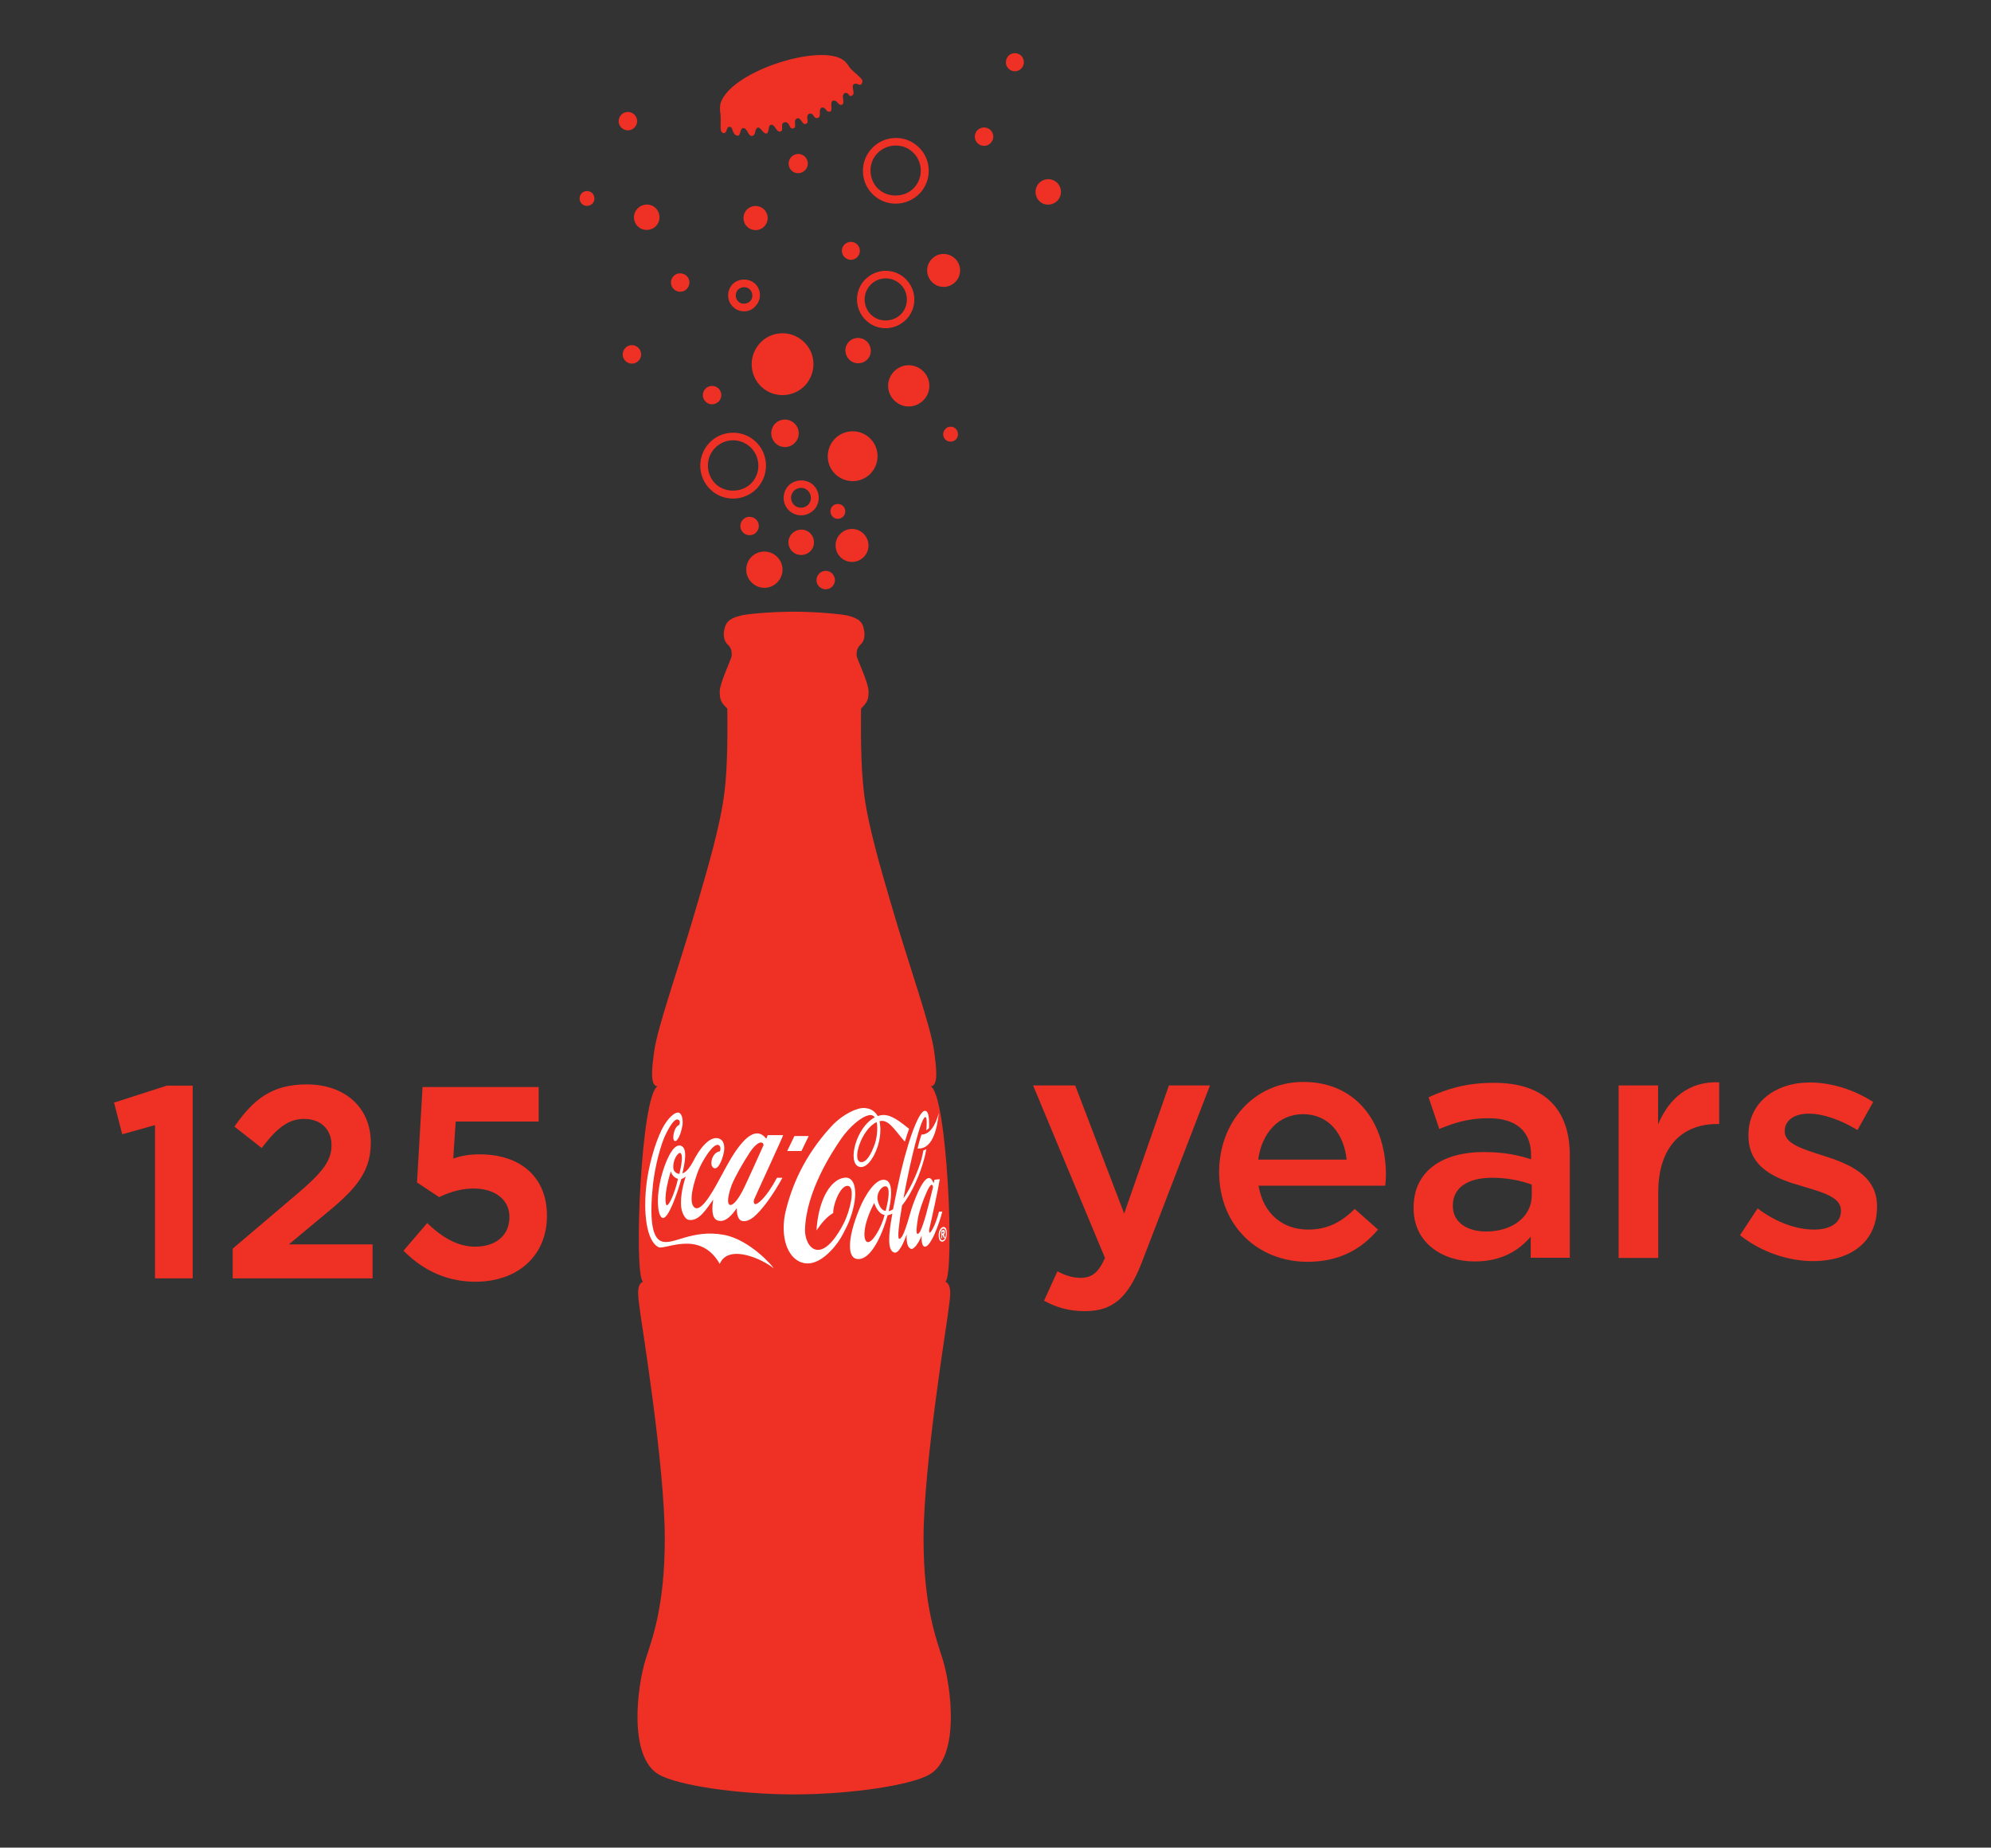 <?xml version="1.0" encoding="utf-8"?>
<!-- Generator: Adobe Illustrator 25.3.1, SVG Export Plug-In . SVG Version: 6.00 Build 0)  -->
<svg version="1.1" id="Layer_1" xmlns="http://www.w3.org/2000/svg" xmlns:xlink="http://www.w3.org/1999/xlink" x="0px" y="0px"
	 viewBox="0 0 1130.3 1048.7" style="enable-background:new 0 0 1130.3 1048.7;" xml:space="preserve">
<rect x="0" y="0" width="1130.3" height="1048.7" fill="#333333" stroke="none"/>
<style type="text/css">
	.st0{fill:#EE3124;}
	.st1{fill-rule:evenodd;clip-rule:evenodd;fill:#EE3124;}
	.st2{fill:#FFFFFF;}
</style>
<g>
	<polygon class="st0" points="109.4,616.2 107.9,616.2 94.9,616.2 94.7,616.2 94.4,616.3 66.1,625.4 64.7,625.8 65.1,627.2 
		69,642.3 69.4,643.8 70.9,643.4 88,638.6 88,724.1 88,725.6 89.5,725.6 107.9,725.6 109.4,725.6 109.4,724.1 109.4,617.8 	"/>
	<path class="st0" d="M174.1,615.5c-19.9,0-30.1,8.7-40.2,22.8l-0.8,1.2l1.2,0.9l13.1,10.3l1.2,0.9l0.9-1.2
		c8.6-11.1,14.9-15.3,23.2-15.3c9.4,0,15.5,5.9,15.5,14.9c0,8.5-4.5,14.9-19.2,27.4l-36.4,30.9l-0.5,0.5v0.7v14.6v1.5h1.5H210h1.5
		v-1.5v-16.3v-1.5H210h-46l18.5-15.4c17.4-14.2,28-24.1,28-42.1v-0.3C210.5,628.7,195.9,615.5,174.1,615.5"/>
	<path class="st0" d="M305.9,617h-1.5h-63.1h-1.4l-0.1,1.5l-3,51.7l-0.1,0.9l0.7,0.5l11.2,7.4l0.7,0.5l0.8-0.4
		c6.5-3,12.6-4.5,18.8-4.5c12.2,0,20.3,6.4,20.3,16v0.3c0,10.2-7.6,16.7-19.4,16.7c-8.7,0-17.2-4-26.1-12.3l-1.2-1.1l-1,1.2
		L230,708.8l-0.9,1.1l1,1c11.3,11,24.7,16.6,39.8,16.6c24.3,0,40.6-15,40.6-37.3v-0.3c0-21.4-14.6-34.7-38.2-34.7
		c-6.2,0-10.7,0.9-15,2.4l1.4-21h45.6h1.5v-1.5v-16.4V617z"/>
	<path class="st0" d="M648.1,716.8c-7.8,20-16.5,27.4-32.2,27.4c-9.4,0-16.3-2.2-23.2-5.9l7.6-16.7c4.1,2.2,8.5,3.7,13.1,3.7
		c6.3,0,10.2-2.8,13.9-11.3l-40.8-97.9h23.9l27.8,72.7l25.4-72.7h23.3L648.1,716.8z"/>
	<path class="st0" d="M742.6,697.9c10.9,0,18.7-4.1,26.5-11.7l13.2,11.7c-9.3,11.1-22.1,18.3-40,18.3c-28.3,0-50.2-20.6-50.2-51
		c0-28.2,19.8-51.1,47.8-51.1c31.1,0,46.9,24.4,46.9,52.8c0,2-0.2,3.9-0.4,6.1h-71.9C717.1,688.9,728.2,697.9,742.6,697.9
		 M764.5,658.2c-1.5-14.4-10-25.8-24.8-25.8c-13.7,0-23.4,10.6-25.4,25.8H764.5z"/>
	<path class="st0" d="M869,714v-12.1c-6.7,8-16.9,14.1-31.7,14.1c-18.5,0-34.8-10.6-34.8-30.2v-0.4c0-21.1,16.9-31.5,39.6-31.5
		c11.9,0,19.5,1.7,27.1,4.1v-2.4c0-13.5-8.5-20.9-24.1-20.9c-10.9,0-19.1,2.4-28,6.1l-6.1-18c10.7-4.8,21.3-8.2,37.2-8.2
		c28.9,0,43,15.2,43,41.3v58H869z M869.6,672.4c-5.8-2.2-13.7-3.9-22.4-3.9c-14.1,0-22.4,5.7-22.4,15.7v0.4
		c0,9.3,8.3,14.4,18.9,14.4c14.8,0,25.9-8.3,25.9-20.6V672.4z"/>
	<path class="st0" d="M941.3,714h-22.4v-97.9h22.4v22.1c6.1-14.6,17.4-24.6,34.7-23.9V638h-1.3c-19.6,0-33.3,12.8-33.3,38.7V714z"/>
	<path class="st0" d="M1029.3,715.8c-13.9,0-29.3-5-41.5-14.7l10-15.2c10.6,8,22.1,12,32.1,12c9.6,0,15.2-4.1,15.2-10.5v-0.4
		c0-7.6-10.4-10.2-21.9-13.7c-14.4-4.1-30.6-10-30.6-28.7v-0.4c0-18.5,15.4-29.8,34.9-29.8c12.2,0,25.6,4.3,35.9,11.1l-8.9,15.9
		c-9.4-5.7-19.4-9.3-27.6-9.3c-8.7,0-13.7,4.1-13.7,9.8v0.4c0,7,10.6,10,22,13.7c14.3,4.5,30.4,11,30.4,28.6v0.4
		C1065.6,705.6,1049.7,715.8,1029.3,715.8"/>
	<path class="st0" d="M416.2,283c-4.7,0-9.2-1.7-12.6-4.9c-7.6-6.9-8.1-18.8-1.2-26.4c3.5-3.9,8.5-6.1,13.8-6.1
		c4.7,0,9.1,1.7,12.6,4.9c7.6,6.9,8.1,18.8,1.2,26.4C426.5,280.8,421.4,283,416.2,283 M416.2,249.9c-4,0-7.9,1.7-10.6,4.7
		c-5.3,5.8-4.9,14.9,0.9,20.3c5.6,5.1,15.1,4.7,20.3-0.9c5.3-5.8,4.9-14.9-0.9-20.3C423.2,251.3,419.8,249.9,416.2,249.9"/>
	<path class="st0" d="M508.5,115.6c-4.7,0-9.1-1.7-12.6-4.9c-3.7-3.4-5.8-8-6-12.9c-0.2-5,1.5-9.7,4.9-13.4
		c3.5-3.9,8.5-6.1,13.8-6.1c4.7,0,9.1,1.7,12.6,4.9c7.6,6.9,8.1,18.7,1.2,26.3C518.7,113.4,513.7,115.6,508.5,115.6 M508.5,82.6
		c-4,0-7.9,1.7-10.6,4.6c-2.6,2.8-3.9,6.5-3.7,10.3c0.2,3.8,1.8,7.4,4.6,9.9c5.6,5.1,15.1,4.7,20.2-0.9c5.3-5.8,4.9-14.9-0.9-20.2
		C515.5,83.9,512.1,82.6,508.5,82.6"/>
	<path class="st0" d="M433.6,118.7c2.8,2.6,3,6.9,0.4,9.7c-2.5,2.8-6.9,3-9.7,0.4c-2.8-2.5-3-6.9-0.4-9.7
		C426.5,116.3,430.8,116.2,433.6,118.7"/>
	<path class="st0" d="M502.8,186.3c-4.1,0-8-1.5-11-4.3c-6.6-6.1-7.1-16.4-1-23c3.1-3.3,7.5-5.3,12-5.3c4.1,0,8,1.5,11,4.3
		c6.6,6.1,7.1,16.4,1,23C511.7,184.3,507.3,186.3,502.8,186.3 M502.8,158c-3.3,0-6.6,1.4-8.8,3.9c-4.5,4.9-4.1,12.5,0.8,17
		c4.7,4.3,12.6,3.9,16.9-0.8c4.5-4.9,4.1-12.5-0.7-16.9C508.7,159.1,505.8,158,502.8,158"/>
	<path class="st0" d="M422.4,176.7c-2.3,0-4.4-0.8-6.1-2.4c-3.7-3.3-3.9-9.1-0.6-12.8c3.2-3.5,9.2-3.8,12.8-0.6
		c1.8,1.6,2.8,3.8,2.9,6.2c0.1,2.4-0.7,4.7-2.4,6.5C427.4,175.7,424.9,176.7,422.4,176.7 M422.4,163c-1.3,0-2.6,0.6-3.5,1.5
		c-1.7,1.9-1.6,4.9,0.3,6.7c1.8,1.7,5,1.5,6.7-0.3c0.9-0.9,1.3-2.1,1.2-3.4c-0.1-1.3-0.6-2.4-1.5-3.3
		C424.7,163.4,423.6,163,422.4,163"/>
	<path class="st0" d="M493.6,248.5c5.8,5.3,6.1,14.2,0.9,20c-5.3,5.8-14.2,6.1-20,0.9c-5.8-5.3-6.1-14.2-0.9-20
		C478.8,243.7,487.8,243.2,493.6,248.5"/>
	<path class="st0" d="M456.1,193.8c7.2,6.5,7.6,17.6,1.1,24.8c-6.6,7.1-17.6,7.6-24.8,1.1c-7.1-6.5-7.6-17.6-1.1-24.8
		C437.8,187.7,448.9,187.2,456.1,193.8"/>
	<path class="st0" d="M459.8,302.5c2.9,2.7,3.1,7.3,0.4,10.2c-2.7,2.9-7.3,3.1-10.2,0.5c-3-2.7-3.2-7.3-0.5-10.2
		C452.3,300,456.9,299.8,459.8,302.5"/>
	<path class="st0" d="M492,193.7c2.9,2.7,3.2,7.3,0.5,10.2c-2.7,2.9-7.3,3.1-10.2,0.4c-2.9-2.7-3.2-7.3-0.5-10.2
		C484.5,191.2,489,191,492,193.7"/>
	<path class="st0" d="M486.5,138.6c2.1,1.9,2.2,5.2,0.3,7.2c-1.9,2.1-5.1,2.2-7.2,0.3c-2.1-1.9-2.2-5.2-0.3-7.2
		C481.2,136.9,484.4,136.7,486.5,138.6"/>
	<path class="st0" d="M579.6,31.5c2.1,1.9,2.2,5.2,0.3,7.3c-1.9,2.1-5.2,2.2-7.2,0.3c-2.1-1.9-2.2-5.1-0.3-7.3
		C574.2,29.8,577.5,29.6,579.6,31.5"/>
	<path class="st0" d="M440.9,315.8c4.2,3.8,4.5,10.3,0.6,14.5c-3.8,4.2-10.3,4.5-14.5,0.6c-4.2-3.8-4.5-10.3-0.7-14.5
		C430.2,312.2,436.7,311.9,440.9,315.8"/>
	<path class="st0" d="M454.8,292.5c-2.5,0-4.9-0.9-6.7-2.6c-2-1.8-3.1-4.3-3.2-6.9c-0.1-2.7,0.8-5.2,2.6-7.2
		c3.6-3.9,10.2-4.2,14.1-0.6c4,3.7,4.3,10,0.6,14.1C460.2,291.3,457.6,292.5,454.8,292.5 M454.8,276.9c-1.6,0-3.1,0.7-4.2,1.8
		c-1,1.1-1.6,2.6-1.5,4.1c0.1,1.5,0.7,2.9,1.8,3.9c2.2,2.1,6,1.9,8-0.3c2.1-2.3,1.9-5.9-0.4-8C457.6,277.4,456.2,276.9,454.8,276.9"
		/>
	<path class="st0" d="M450.9,240.2c3.2,2.9,3.4,7.9,0.5,11c-2.9,3.2-7.9,3.4-11,0.5c-3.2-2.9-3.4-7.9-0.5-11.1
		C442.8,237.5,447.7,237.3,450.9,240.2"/>
	<path class="st0" d="M429.1,294.7c2.1,1.9,2.3,5.2,0.3,7.4c-1.9,2.1-5.2,2.3-7.4,0.3c-2.1-1.9-2.3-5.2-0.3-7.4
		C423.6,292.9,426.9,292.8,429.1,294.7"/>
	<path class="st0" d="M407.8,220.4c2.1,2,2.3,5.2,0.3,7.4c-2,2.1-5.2,2.3-7.4,0.3c-2.1-1.9-2.3-5.2-0.3-7.4
		C402.4,218.6,405.7,218.5,407.8,220.4"/>
	<path class="st0" d="M478.5,287.1c1.7,1.6,1.8,4.3,0.3,6c-1.6,1.7-4.3,1.9-6,0.3c-1.7-1.6-1.8-4.3-0.3-6
		C474.1,285.7,476.8,285.6,478.5,287.1"/>
	<path class="st0" d="M336.1,109.5c1.7,1.6,1.8,4.3,0.3,6c-1.6,1.7-4.3,1.8-6,0.3c-1.7-1.6-1.8-4.3-0.3-6
		C331.7,108.1,334.4,108,336.1,109.5"/>
	<path class="st0" d="M542.5,243.3c1.7,1.6,1.8,4.3,0.3,6c-1.6,1.7-4.3,1.8-6,0.3c-1.7-1.6-1.8-4.3-0.2-6
		C538.1,241.8,540.8,241.7,542.5,243.3"/>
	<path class="st0" d="M389.7,156.5c2.1,1.9,2.3,5.2,0.3,7.4c-1.9,2.1-5.2,2.3-7.4,0.3c-2.1-1.9-2.3-5.2-0.3-7.4
		C384.2,154.7,387.5,154.6,389.7,156.5"/>
	<path class="st0" d="M362.3,197.3c2.1,2,2.3,5.2,0.3,7.4c-2,2.1-5.2,2.3-7.4,0.3c-2.1-1.9-2.3-5.2-0.3-7.4
		C356.8,195.5,360.1,195.3,362.3,197.3"/>
	<path class="st0" d="M562.2,73.7c2.1,2,2.3,5.2,0.3,7.4c-1.9,2.1-5.2,2.3-7.4,0.3c-2.1-1.9-2.3-5.2-0.3-7.4
		C556.8,71.9,560.1,71.8,562.2,73.7"/>
	<path class="st0" d="M472.3,325.4c2.1,2,2.3,5.2,0.3,7.4c-1.9,2.1-5.2,2.3-7.4,0.3c-2.1-1.9-2.3-5.2-0.3-7.4
		C466.9,323.6,470.2,323.4,472.3,325.4"/>
	<path class="st0" d="M360,64.9c2.1,1.9,2.3,5.2,0.3,7.4c-1.9,2.1-5.2,2.3-7.4,0.3c-2.1-1.9-2.3-5.2-0.3-7.4
		C354.6,63.1,357.9,63,360,64.9"/>
	<path class="st0" d="M523.8,210.4c4.8,4.4,5.1,11.8,0.7,16.5c-4.4,4.8-11.8,5.1-16.5,0.7c-4.8-4.4-5.1-11.8-0.7-16.5
		C511.6,206.3,519,206,523.8,210.4"/>
	<path class="st0" d="M600,103.6c2.9,2.7,3.1,7.3,0.4,10.2c-2.7,2.9-7.3,3.2-10.2,0.5c-2.9-2.7-3.1-7.3-0.5-10.2
		C592.5,101.1,597,100.9,600,103.6"/>
	<path class="st0" d="M372.1,118c2.9,2.7,3.1,7.3,0.4,10.2c-2.7,2.9-7.3,3.1-10.2,0.5c-3-2.7-3.2-7.3-0.5-10.2
		C364.6,115.5,369.2,115.3,372.1,118"/>
	<path class="st0" d="M490,302.7c3.8,3.5,4.1,9.4,0.6,13.2c-3.5,3.8-9.4,4.1-13.2,0.6c-3.8-3.5-4.1-9.4-0.6-13.2
		C480.3,299.4,486.2,299.2,490,302.7"/>
	<path class="st0" d="M542,146.6c3.8,3.5,4.1,9.4,0.6,13.2c-3.5,3.8-9.4,4.1-13.2,0.6c-3.8-3.5-4.1-9.4-0.6-13.2
		C532.2,143.4,538.1,143.1,542,146.6"/>
	<path class="st1" d="M415.6,73.1c-0.3-1.4-2.4-1.7-2.9,0.2c-0.6,2.5-1.9,2.9-3.1,1.5c-0.7-0.8-0.5-3.5-0.5-5c0-1.6,0.1-3.6-0.1-5.1
		c-0.3-1.7-0.5-4.8,0.3-6.8c7.1-18.6,60.4-34.5,70.9-22.5c1.9,2.2,2.3,3.3,3.2,4.1c1.8,1.7,5.4,4.7,6,5.7c0.5,1-0.1,2.7-0.9,2.9
		c-0.7,0.3-1.6-0.6-2.6-0.6c-3.4,0-0.7,4.4-1.5,6c-0.3,0.7-1.1,1.1-1.6,1c-1.1-0.3-0.8-1.3-2.2-1.7c-1.3-0.4-2.1,0.8-2.1,2.3
		c0,0.8,1.3,4.8-1.4,4.4c-1.5-0.3-1.8-2.4-3.6-2.4c-3.4-0.1,0.4,6.9-3.1,6.3c-1.5-0.2-2.1-2.9-3.8-2.3c-0.4,0.1-0.8,0.4-0.9,0.8
		c-0.8,1.5,0.7,4.8-1.7,5.1c-0.9,0.1-1.3,0.1-2.2-1.4c-0.5-0.8-1.1-1.1-1.5-1.1c-1.5-0.2-2.1,1-2,2.5c0,0.9,0.8,2.7-0.7,3.3
		c-2.1,0.8-2.5-2.7-4.2-3.1c-0.3-0.1-1.1-0.1-1.6,0.5c-1.4,1.5,0.9,4.7-1.6,5.2c-2.2,0.5-1.7-3.1-4-3.5c-0.7-0.1-1.6,0.1-2,0.9
		c-0.7,1.4,0.6,3.7-1,4.3c-2.2,0.8-3.1-3.2-4.7-3.7c-3.1-0.8-1.3,4.7-3.5,4.9c-2.1,0.2-3.9-5.7-5.8-2.4c-0.6,1.1-0.4,3.2-1.9,3.7
		c-2.5,0.8-2.8-4-5-4.4c-2.3-0.5-1.7,4.2-3.3,4.3C417.5,77.2,416.3,75.7,415.6,73.1"/>
	<path class="st1" d="M458.5,91.8c0.6,2.9-1.4,5.8-4.3,6.4c-3,0.6-5.8-1.3-6.4-4.3c-0.6-3,1.4-5.8,4.3-6.4
		C455.1,86.9,457.9,88.8,458.5,91.8"/>
	<path class="st1" d="M450.9,1018.5c31.8,0,66.3-5.2,76.8-11.3c17.4-10.1,12.3-49.8,7.5-65.3c-3.4-11-10.9-29.6-10.9-68.5
		c0-41.6,13.3-122.3,13.8-127.3c1-8.3,3-16.6-1.4-18.6c5.4-4.2,1.1-106.9-8.4-110.9c4.8,0,3.1-11.5,2.1-19.4
		c-1.8-14.5-14.3-48.8-25.1-86c-4.8-16.6-12.3-41.6-14.7-60.2c-2.2-17.2-1.8-39.2-1.8-48.8c3.2-3.3,4.4-4.7,4.3-9.9
		c-0.2-5.4-6.8-18.5-6.8-20.3c0-1.9,0-4.1,2.4-6.3c2.6-2.4,2.4-6.7,1.3-10.2c-1.3-4.3-6.4-5.5-9.3-6.2c-2.7-0.6-16.1-2.1-29.9-2.1
		c-13.8,0-27.2,1.4-29.8,2.1c-3,0.7-8,2-9.3,6.2c-1.2,3.5-1.3,7.7,1.3,10.2c2.4,2.2,2.4,4.4,2.4,6.3c0,1.9-6.6,15-6.8,20.3
		c-0.1,5.2,1,6.7,4.3,9.9c0,9.5,0.5,31.5-1.8,48.8c-2.4,18.6-9.9,43.6-14.7,60.2c-10.7,37.2-23.2,71.5-25.1,86
		c-1,7.9-2.7,19.4,2.1,19.4c-9.5,4-13.8,106.7-8.4,110.9c-4.4,1.9-2.4,10.2-1.4,18.6c0.6,5,13.8,85.6,13.8,127.3
		c0,38.8-7.4,57.5-10.9,68.5c-4.8,15.5-9.9,55.2,7.5,65.3C384.6,1013.4,419.2,1018.5,450.9,1018.5"/>
	<path class="st2" d="M455,653.3h-8.1l4.1-8.5h8.1L455,653.3z M428.2,680.6c-0.6,1.7-0.1,2.6,0.3,2.8c1.3,0.6,6.3-3.2,12.6-14.9h3.1
		c-5,9.2-11.7,18.6-16.6,22.5c-1.6,1.2-4.6,2.9-6.9,1.8c-1.9-0.9-2.5-4.3-2.4-7.1c-2.4,3.5-6.3,8.4-10.7,7.1
		c-2.8-0.8-3.9-4.5-2.7-11.9c-3.7,5-8.2,12.9-14.3,11.4c-1.5-0.4-4-3.9-4-9c0-2.7,0.1-7.6,2.7-15.5c-0.7,0.6-1.8,1.2-2.5,1.4
		c-2.3,8.2-7.4,22.8-10.6,22.1c-2.6-0.5-4.3-10.7-0.4-24.8c1.5-5.3,5.8-17.7,10.7-16.2c4,1.3,2.3,9.7,0.9,15.7c3.4-1,6-6.7,7.3-9
		c1.2-2.2,7.8-13.6,14.1-10.5c2.2,1.1,2.8,4.3,2.1,7.7c-1.1,5.3-3.7,10.5-6.1,8.5c-2.2-1.8-0.4-8.8,3.9-9.2c0.4-1,0.6-2.7-0.6-3.5
		c-3-1.7-9.2,8.6-11.4,13.8c-2.5,6.1-6.3,18.7-2.4,21.6c4.3,3.1,12-12.2,15.9-19.3c3.9-7.2,16-31.1,24.8-19.8c0.4-0.5,0.5-1.3,0.8-2
		h8.8C444.7,644.7,428.6,679.5,428.2,680.6 M384.9,669.1c-2-0.6-3.3-1.9-4.1-4.2c-4.3,14-2.9,19.2-2.3,19.2
		C380.1,684.1,383.2,676.6,384.9,669.1 M386.1,654.4c-1.1-0.3-4.4,3.9-3.8,9c0.1,1.2,1.5,2.8,3.4,2.9
		C386.7,662.1,388.1,655,386.1,654.4 M433.5,649.9c-0.5-2.7-4-1.7-7.9,4.3c-4.2,6.4-8.4,13.9-10.2,18.4c-2.1,5.7-2.9,10.8-1,11.3
		c2.1,0.5,5.2-4.3,7-7.7C423.5,672.3,433.5,649.9,433.5,649.9 M411,700.9c-18.4-3.4-29.1,6.3-35.6,3.6c-5.4-2.1-6.7-13.2-4.7-32.2
		c1.1-10,4.4-23.2,7.6-29.2c2.5-4.9,4.9-8.3,6.6-7.6c1.3,0.4,1.2,1.8,0.7,3c-3,0.9-4.4,8.6-2.5,9.1c1.5,0.5,3.4-3.7,4.3-8.7
		c0.4-2.4,0.1-6.2-1.7-7.2c-2.1-1.2-6.7,2.8-10,9.4c-4.2,8.6-7.4,20.8-8.6,30.3c-2.1,16.8-0.1,33.2,6.8,36.5
		c3.6,1.7,23.6-10.1,34.7,9.5c4.9-11.7,24.6-2.6,30.6,2.5C438.9,718.8,425.6,703.6,411,700.9 M535,687.5c-1.7,7-7,21.5-10.4,20
		c-1.2-0.5-1.6-3.9-1.4-6.2c-0.9,2.8-4.2,8.4-6.2,7.5c-1.3-0.7-2.5-2.3-2.3-8.1c-1.4,4-4.4,11.3-7.2,10.2c-3.8-1.4-3.1-10.3-0.9-22
		c-0.9,0.4-1.8,0.7-2.7,0.9c-2.2,8.2-9,26.6-17.8,24.7c-4.6-1-5.6-10.7,2.1-29.1c2.4-5.8,9.2-18.1,15.1-15.4
		c3.9,1.7,2.6,11.5,1.2,17.5c0.8-0.2,1.7-0.6,2.5-1.1c0.8-4.3,1.8-8.8,2.7-13.4c4.4-21.2,11.5-42.8,15.5-42.5c2,0.2,2.4,4,2.2,9.8
		c-0.5,0.5-1.1,0.9-1.5,1.3c0.3-4.1,0.3-7.2-0.4-7.5c-2.5-1.2-8.9,25.6-12.6,46.1c4.8-6.9,8.8-17,10.2-22.2c0.4-1.5,0.8-3.2,1.1-5
		c0.6-0.2,1.3-0.5,1.7-0.8c-0.4,2-0.8,4.1-1.4,6.1c-1.8,6.9-6.5,18.8-12.4,25.9c-1.8,10.6-2.7,18.5-1.7,18.9
		c2.3,0.7,5.3-11.1,7-16.7c2.1-6.4,8.9-24.9,12.6-14.8c0.2-0.4,0.4-1.5,0.5-2l3-0.3c-0.8,5.4-4.1,20.4-5.9,28.2
		c-0.3,1.3,0,2.2,0.2,2.2c0.6,0,3.1-3.7,5.3-12H535z M502.2,689.6c-2.8-0.3-5.1-4.1-5.9-6.8c-6.7,12.7-6.5,21.6-3.8,22.2
		C495.3,705.6,500.4,696.7,502.2,689.6 M503.5,673.6c-1.9-1.4-6,2.7-5.3,7.4c0.3,1.6,1.6,6.1,4.6,6.3
		C503.9,683,505.6,675.2,503.5,673.6 M529.7,673.8c-0.3-2.1-1.5-2.1-3.7,3c-2.2,4.9-4.3,11.2-4.9,14.8c-0.7,4.5-1.2,8.4-0.3,8.7
		c1.3,0.4,2.5-3.4,3.4-6C525.8,690,529.7,673.8,529.7,673.8 M485.2,681.7c-0.8,5.4-2.8,11.1-4.2,13.9c-1.4,2.8-3,6.3-5.3,9.5
		c-5.3,7.3-13.9,15.1-22.2,10.8c-7.8-4.1-10.3-16.4-7.5-28.3c3.3-13.7,10.1-31,25.8-48.1c6.6-7.2,15-10.9,18.9-10.6
		c3.8,0.2,6.1,2,7.6,4.6c0.6-0.2,1.2-0.4,1.8-0.5c5.5-1.1,11.5,4.2,16,7.7c-0.8,2.2-1.6,4.6-2.4,7.3c-4.4-4.7-8.5-12-13.1-11.8
		c-0.4,0.1-0.8,0.1-1.3,0.2c1,4.4,0.4,10-1.1,14.5c-2.4,7.2-6.7,12.7-10.6,11.3c-6.7-2.3-1.6-22.4,9-28c-0.7-1-1.8-1.5-3.3-1.2
		c-4.4,0.8-11.2,6.7-16,13.7c-4.8,7-19.7,29.5-20.3,51.3c-0.1,4.7,2.1,10.4,6.2,11.3c6.2,1.4,12.6-8.6,15.7-14.8
		c3.6-6.9,6.7-20,2.9-21.3c-4.2-1.4-8.8,9.7-8.8,15.3c-4,2.4-6.7,5.9-9.5,9.9c1.2-18.4,8.4-28.8,15.6-29.9
		C484.6,667.5,486.3,674.2,485.2,681.7 M488.7,659.6c3.2,0.4,5.9-4.7,7.8-9.9c1.2-3.2,2-9,1.2-12.8
		C489.2,640.7,483.3,658.9,488.7,659.6 M520.9,651.9c9.7,0.6,11.3-14.3,12.1-20.2c-2.1,7.6-5.3,12.2-9.9,12.3
		C522.3,646.3,521.6,648.9,520.9,651.9 M537.5,699.9c0-2.7-1-3.8-2.3-3.4c-1.2,0.4-2.4,2.2-2.3,4.8c0,2.7,1.1,3.7,2.4,3.4
		C536.6,704.3,537.5,702.6,537.5,699.9 M537,700.1c0,2-0.8,3.5-1.7,3.8v0c-1,0.3-1.7-0.7-1.7-2.7c0-2,0.8-3.5,1.7-3.8
		C536.2,697.1,537,698.2,537,700.1 M534.9,701.1l0.3-0.1l0.6,1.7l0.7-0.2l-0.7-1.8c0.3-0.2,0.6-0.5,0.6-1.4c0-1-0.4-1.3-1-1.1
		l-1,0.3l0,4.5l0.5-0.2L534.9,701.1z M534.9,700.3v-1.1l0.4-0.1c0.1,0,0.4-0.1,0.4,0.3c0,0.5-0.1,0.6-0.4,0.7L534.9,700.3z"/>
</g>
</svg>
